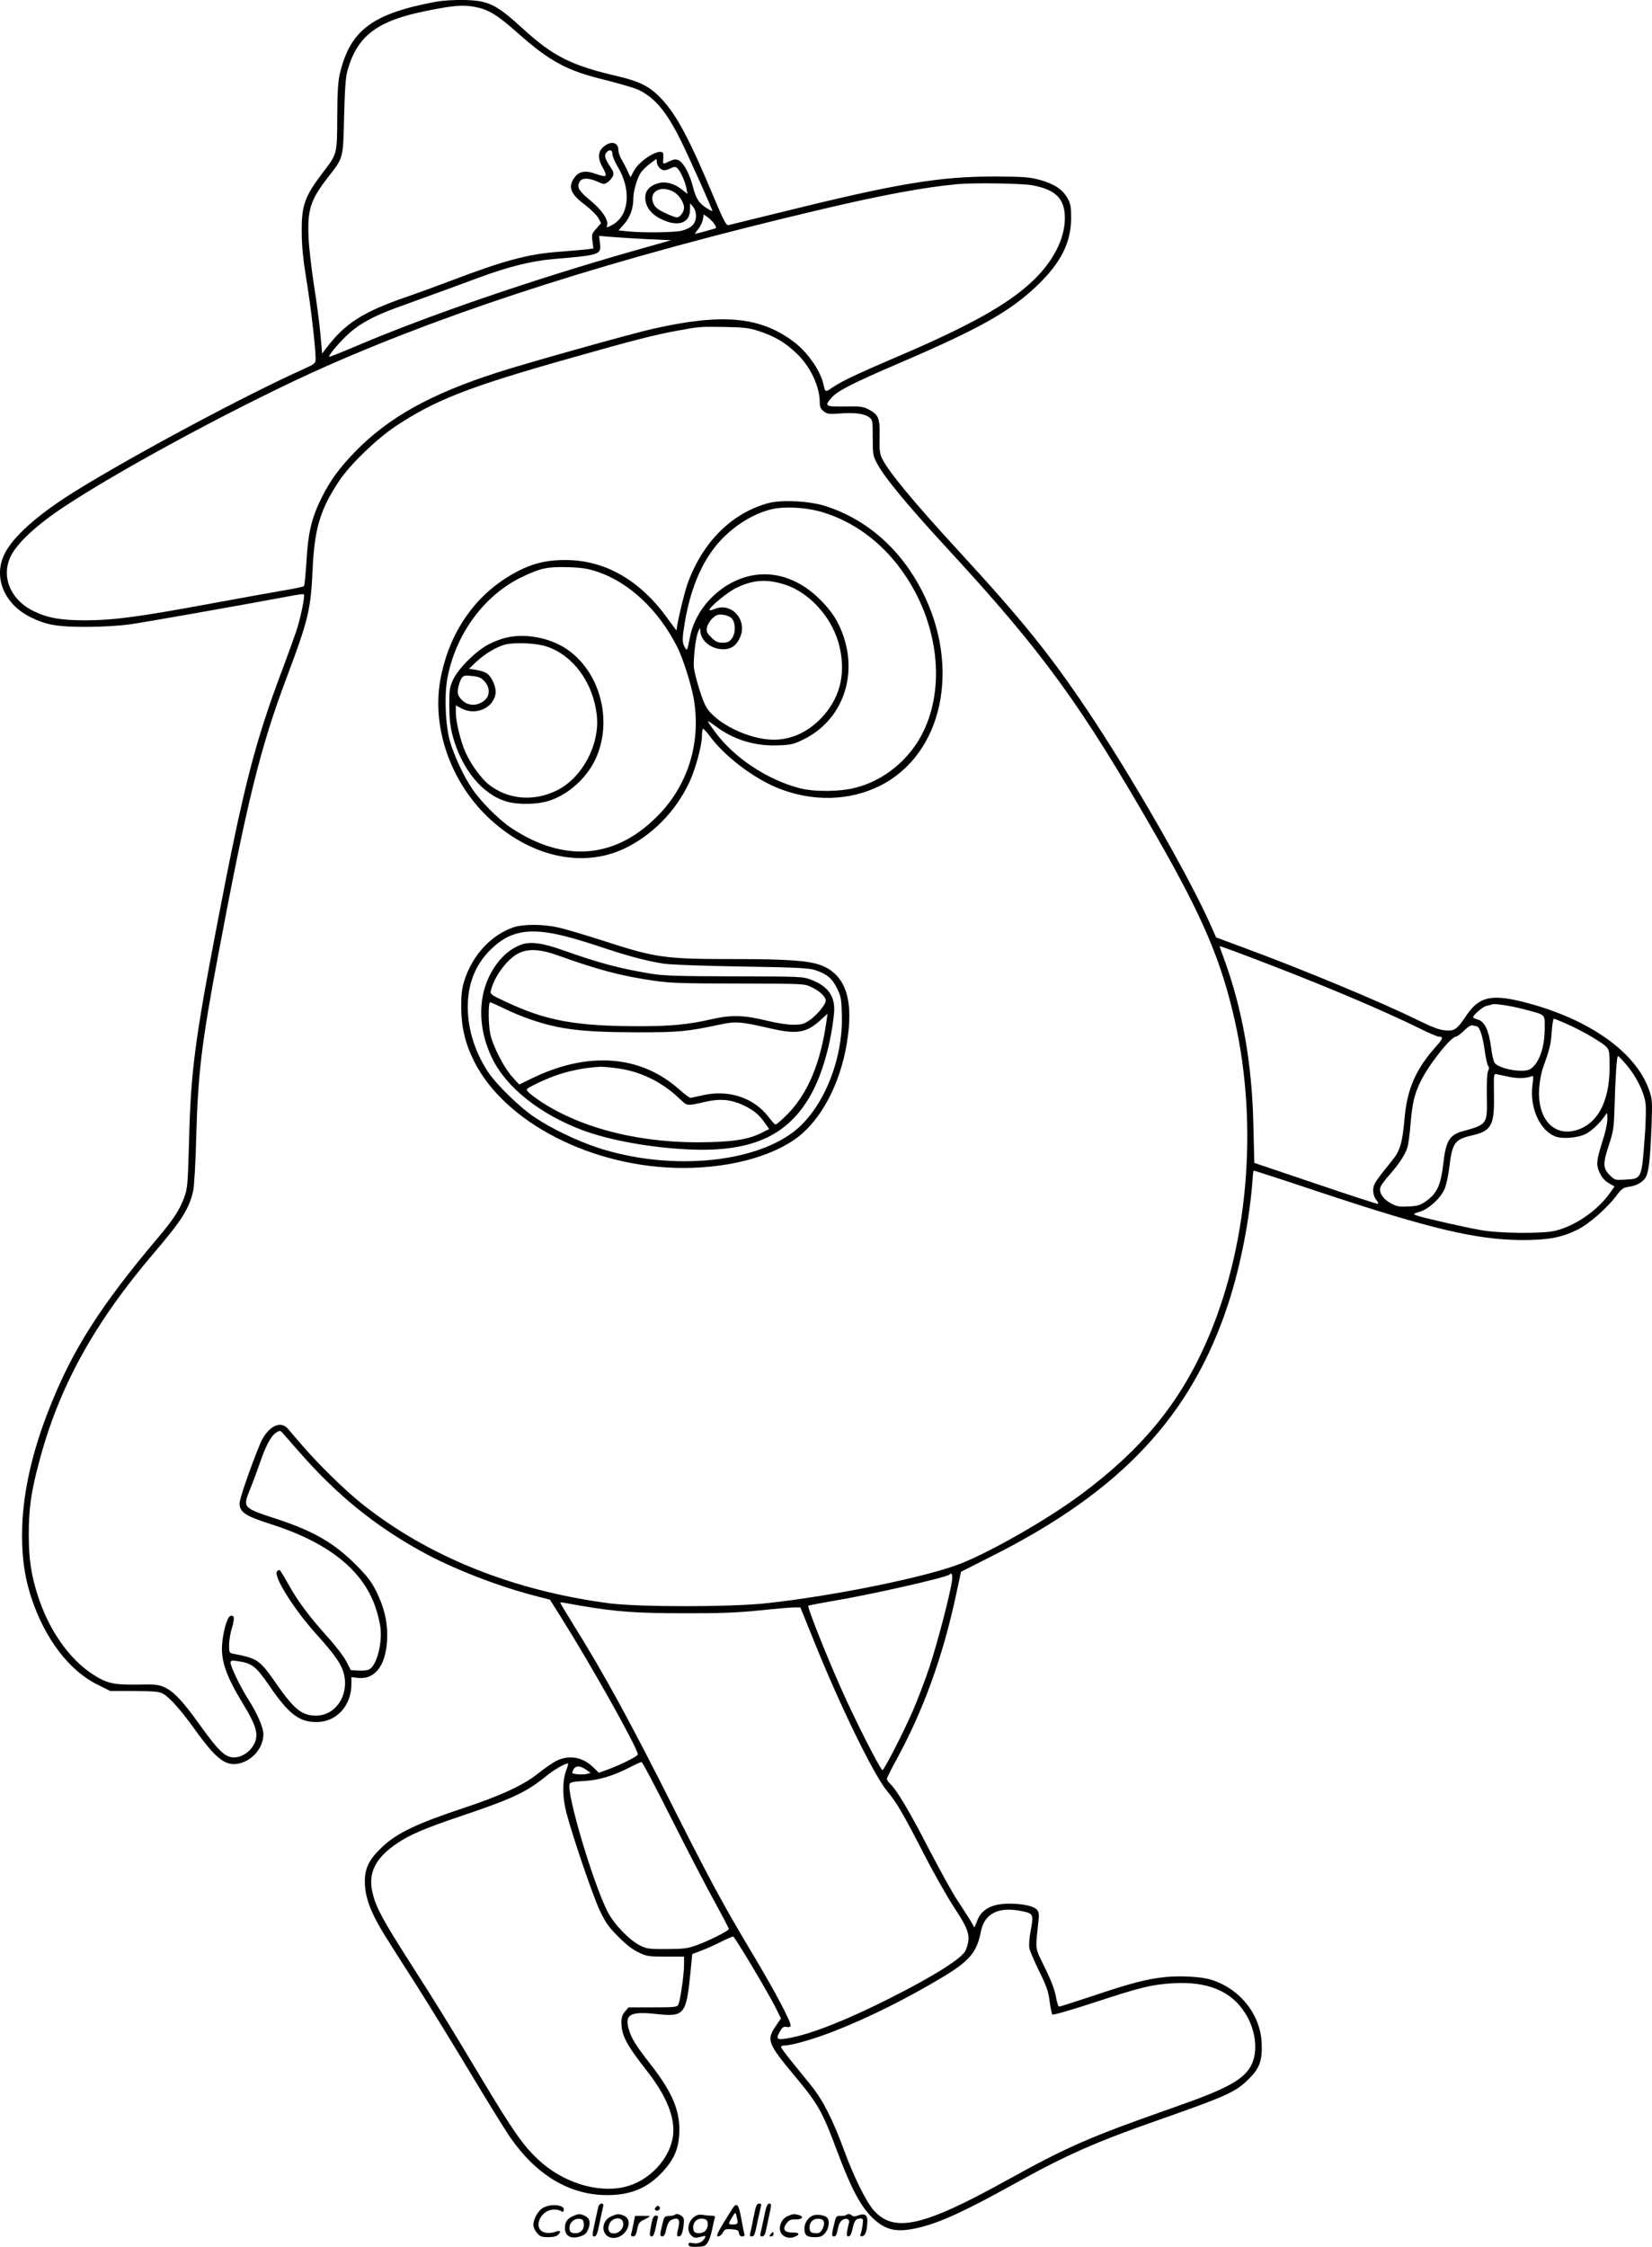 <?xml version="1.0" encoding="UTF-8"?>
<svg xmlns="http://www.w3.org/2000/svg" version="1.0" viewBox="0 0 1107.513 1505.689" preserveAspectRatio="xMidYMid meet">
  <g transform="translate(-124.409,1547.689) scale(0.1,-0.1)" fill="#000000" stroke="none">
    <path d="M4165 15465 c-422 -79 -571 -189 -641 -475 -14 -60 -18 -119 -19 -295 -1 -255 1 -247 -100 -379 -118 -156 -140 -216 -138 -396 0 -89 9 -180 31 -315 30 -181 62 -459 62 -531 0 -32 -3 -35 -82 -71 -396 -178 -1143 -578 -1533 -820 -248 -155 -413 -301 -471 -419 -76 -155 -3 -334 173 -422 106 -53 179 -66 373 -66 106 0 223 7 295 17 94 13 702 120 1110 196 27 5 53 7 56 5 9 -5 -16 -132 -42 -219 -11 -38 -59 -170 -104 -291 -180 -476 -258 -778 -429 -1669 -157 -815 -183 -1016 -195 -1500 -8 -282 -10 -304 -33 -365 -29 -80 -73 -147 -173 -265 -386 -457 -575 -753 -728 -1141 -115 -288 -176 -556 -184 -799 -6 -182 14 -334 63 -480 90 -271 253 -484 441 -577 l87 -43 160 0 c129 -1 167 -4 191 -17 45 -24 120 -108 217 -243 143 -199 207 -247 298 -225 90 22 159 106 160 195 0 45 -42 142 -104 238 -48 75 -116 216 -116 240 0 17 5 19 48 12 95 -13 123 -35 212 -165 129 -189 200 -243 315 -243 134 -1 235 109 235 254 l0 47 43 -5 c122 -14 197 96 197 287 0 100 -22 187 -72 290 -35 70 -60 102 -138 181 -145 145 -282 225 -528 306 -232 76 -231 75 -182 199 18 43 48 124 67 179 40 117 74 179 109 202 22 14 27 14 38 2 7 -8 61 -68 118 -134 250 -285 500 -489 818 -665 202 -112 507 -231 753 -295 l108 -28 73 -116 c204 -324 516 -880 516 -921 0 -12 -113 -69 -198 -100 l-63 -23 -37 36 c-72 71 -165 86 -250 43 -26 -14 -78 -50 -117 -81 -100 -81 -256 -153 -520 -240 -295 -98 -426 -161 -522 -249 -92 -85 -123 -145 -123 -236 0 -79 20 -150 67 -245 37 -72 57 -105 278 -450 70 -110 227 -364 347 -564 120 -200 246 -404 279 -452 178 -259 404 -394 659 -392 157 1 269 49 369 159 74 81 104 150 109 255 7 148 -45 274 -194 464 -97 124 -127 172 -144 232 -30 100 9 122 179 104 194 -21 205 -8 234 278 l12 123 60 23 c33 12 93 39 132 59 40 20 77 36 82 36 10 0 232 -371 285 -477 l36 -72 -35 -51 c-64 -95 -55 -117 134 -343 151 -182 178 -230 276 -492 93 -248 154 -364 230 -442 93 -93 168 -110 320 -74 145 35 308 110 640 294 346 192 548 281 960 425 467 164 522 189 611 277 71 70 90 121 87 230 -4 195 -140 371 -335 434 -64 21 -198 29 -303 20 -127 -12 -238 -41 -500 -129 -115 -38 -214 -70 -220 -70 -6 0 -16 30 -22 67 -8 45 -32 109 -74 194 -69 141 -64 110 -43 312 5 47 3 61 -11 77 -21 24 -96 40 -184 40 -116 0 -187 -37 -216 -115 l-18 -45 -31 53 c-18 28 -58 91 -89 138 -31 47 -115 200 -188 340 -127 247 -215 394 -258 433 -12 11 -21 25 -21 32 0 6 31 70 70 140 176 324 306 683 394 1095 l33 153 209 106 c867 436 1338 941 1584 1695 83 256 145 577 163 848 1 20 4 38 7 39 3 1 203 -64 445 -145 741 -246 1050 -319 1355 -320 172 0 261 16 369 69 79 39 203 148 266 234 29 39 42 48 74 53 52 7 90 26 114 58 24 33 34 119 43 349 6 163 5 179 -15 239 -88 257 -402 479 -834 591 -223 57 -305 39 -390 -85 -66 -98 -80 -108 -144 -103 -38 3 -86 21 -176 65 -257 127 -792 349 -1201 499 l-159 59 -31 70 c-142 324 -532 1005 -834 1455 -256 380 -433 599 -866 1070 -290 315 -460 520 -505 608 -19 38 -22 57 -20 152 3 126 -7 149 -77 185 -33 17 -56 20 -156 18 -133 -2 -139 2 -89 59 39 45 141 97 446 228 547 235 748 347 934 525 156 149 226 287 226 450 0 77 -3 96 -25 135 -33 58 -90 96 -187 122 -67 18 -107 21 -293 22 -378 1 -660 -46 -1459 -244 -174 -43 -324 -80 -334 -82 -14 -2 -31 29 -91 172 -166 398 -253 563 -355 672 -78 84 -146 119 -296 154 -310 72 -431 133 -630 314 -185 169 -233 192 -395 197 -71 1 -145 -3 -195 -12z m266 -35 c88 -17 147 -53 279 -170 222 -197 334 -257 595 -320 92 -23 191 -52 219 -65 110 -52 188 -145 286 -343 51 -103 210 -457 210 -469 0 -2 -14 4 -30 14 -58 34 -80 67 -100 147 -23 89 -63 163 -97 179 -18 8 -31 7 -59 -6 -44 -22 -46 -21 -44 6 1 12 2 30 1 40 -3 53 -155 -32 -197 -111 l-23 -43 -20 43 c-11 24 -30 59 -41 78 -11 19 -20 46 -20 60 0 54 -49 66 -99 24 -40 -33 -41 -80 -5 -142 15 -25 22 -48 17 -53 -5 -5 -31 0 -63 12 -66 25 -111 19 -140 -18 -51 -65 -35 -113 65 -188 39 -30 80 -70 90 -89 l19 -34 -32 -37 c-30 -33 -32 -40 -26 -85 l6 -48 -43 -6 c-24 -3 -107 -10 -184 -16 -209 -15 -373 -59 -730 -195 -82 -31 -215 -80 -294 -107 -296 -102 -415 -179 -542 -347 l-25 -34 -12 134 c-7 74 -26 220 -43 324 -16 105 -33 247 -36 316 -9 190 12 255 127 404 108 139 104 124 111 410 5 188 10 265 23 310 66 233 198 333 529 399 183 37 243 42 328 26z m919 -986 c0 -14 15 -51 34 -82 94 -155 79 -329 -33 -391 -40 -22 -43 -22 -37 -4 11 35 -35 104 -114 168 -76 63 -90 87 -70 124 14 27 60 27 119 1 41 -19 46 -19 68 -5 13 9 29 27 35 40 9 20 6 31 -21 71 -33 51 -38 73 -19 92 20 20 38 14 38 -14z m322 -98 c20 -15 34 -13 75 6 16 8 26 8 37 -1 20 -17 53 -89 62 -136 l7 -38 -39 31 c-52 40 -107 55 -157 41 -55 -15 -87 -49 -87 -94 0 -67 42 -119 123 -154 104 -45 177 -15 177 71 l1 43 19 -24 c13 -14 20 -38 20 -63 0 -49 -32 -81 -95 -97 -48 -12 -250 -15 -357 -5 l-67 7 38 43 c40 46 61 104 61 172 0 50 27 139 52 175 12 16 39 42 62 59 l41 30 3 -26 c2 -14 13 -32 24 -40z m2489 -110 c161 -29 222 -90 222 -221 0 -140 -80 -294 -221 -426 -166 -155 -421 -297 -906 -504 -271 -116 -368 -162 -433 -206 -45 -32 -47 -31 -58 21 -20 92 -106 216 -199 286 -224 169 -476 193 -942 88 -133 -29 -871 -236 -1051 -295 -446 -144 -726 -301 -949 -530 -106 -110 -166 -192 -223 -306 -67 -134 -91 -233 -102 -423 -6 -91 -13 -168 -17 -171 -4 -4 -65 -17 -137 -29 -71 -12 -299 -53 -505 -91 -465 -86 -638 -109 -823 -109 -162 0 -250 15 -342 59 -159 74 -227 233 -158 372 44 89 176 211 360 332 399 264 1226 706 1753 939 878 388 1953 729 3300 1047 430 102 714 154 935 174 110 10 426 5 496 -7z m-2402 -44 c36 -19 71 -72 71 -107 0 -28 -27 -65 -48 -65 -9 0 -45 13 -80 30 -50 24 -66 37 -78 65 -32 77 49 123 135 77z m275 -217 c13 -20 14 -26 4 -29 -31 -10 -127 -36 -133 -36 -4 0 5 14 19 30 14 17 28 46 32 65 l6 35 28 -20 c15 -11 35 -31 44 -45z m-445 -101 l154 -7 -254 -72 c-678 -193 -1369 -430 -1859 -638 -96 -41 -177 -73 -179 -71 -7 6 52 79 114 139 78 76 176 131 335 189 334 121 416 151 553 202 200 74 354 112 501 125 313 26 323 29 312 109 l-6 46 87 -7 c49 -4 157 -11 242 -15z m746 -617 c104 -35 170 -73 248 -147 93 -87 157 -222 157 -331 0 -29 6 -43 26 -58 24 -19 35 -20 109 -15 99 8 166 -1 197 -26 22 -17 23 -25 23 -137 0 -108 2 -122 27 -168 49 -95 205 -283 478 -579 637 -691 892 -1042 1393 -1916 318 -555 440 -843 531 -1250 158 -710 85 -1521 -194 -2151 -182 -412 -436 -719 -844 -1021 -222 -164 -585 -372 -798 -458 -228 -90 -845 -217 -1308 -267 -238 -26 -856 -26 -1053 0 -646 85 -1214 314 -1657 667 -116 93 -286 259 -399 390 -41 47 -84 97 -97 113 -53 60 -140 11 -188 -106 -66 -161 -136 -365 -136 -395 0 -58 41 -85 205 -137 385 -122 619 -306 705 -555 16 -45 32 -110 35 -144 12 -108 -27 -250 -75 -276 -11 -6 -44 -10 -72 -8 l-52 3 -30 58 c-17 33 -71 104 -121 159 -126 140 -205 245 -265 354 -29 52 -56 96 -60 99 -4 3 -13 -2 -19 -9 -26 -31 115 -255 262 -418 127 -140 173 -207 188 -274 32 -142 -59 -274 -189 -274 -94 0 -147 43 -267 216 -112 160 -122 167 -293 200 -20 4 -22 10 -22 58 0 30 9 83 20 117 19 64 15 87 -13 76 -20 -8 -48 -105 -54 -192 -8 -108 29 -213 137 -390 100 -164 114 -223 67 -293 -27 -42 -79 -72 -122 -72 -62 0 -103 39 -240 230 -106 148 -169 214 -230 241 -39 17 -64 20 -182 17 -158 -2 -204 8 -300 71 -158 103 -294 300 -367 530 -44 139 -59 244 -59 406 0 170 15 281 68 480 132 504 369 935 775 1410 183 214 233 293 260 415 6 30 16 196 20 370 12 417 36 619 146 1203 194 1032 283 1394 459 1861 147 391 163 458 175 731 13 271 51 398 177 588 73 110 249 280 377 366 266 177 493 266 1171 457 433 123 560 155 710 183 161 30 157 29 325 27 136 -3 165 -6 235 -29z m3445 -4254 c374 -144 746 -302 969 -412 68 -34 131 -61 141 -61 32 0 29 -13 -17 -64 -138 -154 -196 -287 -213 -488 -14 -159 -30 -214 -83 -278 -116 -143 -127 -161 -127 -200 0 -23 8 -48 21 -64 14 -18 16 -26 7 -26 -7 0 -196 61 -419 137 l-406 137 -6 250 c-9 417 -73 778 -197 1118 -17 45 -30 83 -30 84 0 4 141 -48 360 -133z m1675 -288 c156 -41 145 -31 145 -127 0 -131 -37 -236 -96 -275 -45 -29 -213 1 -240 42 -8 12 -19 60 -24 106 -14 109 -43 171 -87 183 -18 5 -33 12 -33 16 0 15 65 71 89 76 14 3 31 7 36 10 20 7 122 -8 210 -31z m296 -101 c99 -44 237 -124 264 -154 18 -20 20 -36 20 -139 -1 -236 -88 -388 -240 -422 -145 -32 -246 92 -232 287 3 45 15 108 27 140 44 122 51 151 57 237 3 48 10 87 14 87 4 0 45 -16 90 -36z m-610 -14 c21 0 41 -56 55 -151 7 -56 19 -108 25 -115 7 -9 7 -18 0 -33 -7 -12 -10 -75 -9 -164 4 -196 4 -195 -163 -241 -86 -24 -112 -66 -128 -210 -18 -154 -42 -206 -119 -260 -37 -26 -54 -31 -115 -34 -61 -3 -79 0 -117 20 -55 30 -84 75 -71 110 5 14 33 52 62 84 64 73 106 137 119 184 6 19 15 87 20 150 13 148 25 199 66 286 51 109 205 304 239 304 7 0 31 18 55 41 25 25 47 38 57 35 8 -3 19 -6 24 -6z m1010 -262 c65 -78 116 -182 125 -256 4 -31 2 -129 -5 -217 -21 -291 -20 -287 -130 -293 -70 -4 -71 -4 -106 31 -45 45 -46 78 -3 206 27 82 32 114 35 221 7 237 16 370 24 370 4 0 31 -28 60 -62z m-781 -79 c53 -10 107 -8 141 5 14 6 15 0 7 -55 -21 -156 51 -314 160 -350 48 -16 149 -6 197 19 40 20 97 75 129 122 16 24 16 24 16 -23 0 -26 -13 -88 -30 -139 -44 -139 -47 -168 -20 -223 14 -30 35 -53 60 -67 l38 -22 -31 -44 c-85 -119 -232 -220 -367 -253 -81 -20 -379 -18 -500 5 -119 21 -396 85 -430 98 -24 10 -23 11 21 24 62 19 140 90 167 152 12 27 26 91 32 143 20 169 36 191 156 218 124 29 146 67 144 250 -2 178 -4 164 28 157 15 -3 52 -11 82 -17z m-3744 -3376 c-12 -90 -97 -415 -150 -576 -30 -89 -81 -224 -114 -299 -62 -142 -186 -383 -201 -393 -11 -6 -186 337 -284 560 -100 226 -222 534 -214 541 3 3 81 18 174 34 261 44 752 156 772 175 16 17 23 -1 17 -42z m-2486 -167 c234 -40 373 -50 690 -50 242 -1 359 4 505 19 105 11 209 20 233 20 l42 0 89 -220 c174 -434 402 -901 492 -1010 65 -78 107 -150 249 -426 65 -126 155 -285 200 -353 104 -159 114 -195 79 -287 -20 -52 -206 -170 -509 -323 -285 -144 -527 -240 -673 -266 -84 -16 -94 -10 -66 40 18 32 27 38 45 34 12 -3 25 -1 28 5 11 17 -102 230 -262 497 -186 310 -283 491 -514 949 -305 606 -469 906 -682 1248 -47 76 -86 141 -86 144 0 2 12 2 28 -1 15 -3 65 -12 112 -20z m607 -1429 c106 -210 235 -459 288 -554 52 -95 95 -177 95 -183 0 -12 -133 -79 -220 -110 -55 -20 -86 -24 -195 -24 -118 -1 -134 1 -179 23 -72 36 -175 142 -218 226 -98 191 -278 798 -255 858 4 10 30 16 99 19 100 6 196 35 313 96 33 17 65 31 70 31 6 1 96 -171 202 -382z m-708 323 c-25 -66 -25 -174 1 -275 40 -157 182 -573 227 -665 37 -77 60 -110 123 -172 52 -53 97 -87 136 -105 54 -26 69 -28 181 -28 l123 0 0 -55 c0 -67 -26 -245 -39 -268 -8 -15 -30 -17 -171 -17 l-162 0 -24 -28 c-17 -20 -24 -40 -24 -70 0 -89 32 -150 172 -329 128 -163 187 -307 175 -426 -17 -159 -160 -313 -328 -351 -183 -42 -416 32 -578 185 -102 96 -167 189 -389 559 -218 364 -284 471 -482 780 -164 257 -213 347 -236 438 -36 137 12 239 159 339 90 61 188 103 444 189 332 112 426 156 558 263 51 42 125 85 147 86 3 0 -2 -23 -13 -50z m134 8 l31 -22 -28 -7 c-26 -7 -96 -1 -96 8 0 2 5 13 10 24 14 25 45 24 83 -3z m2926 -949 c72 -15 75 -22 56 -124 -10 -51 -14 -103 -10 -123 4 -20 34 -90 67 -157 49 -100 61 -135 69 -200 6 -44 14 -84 18 -88 5 -5 132 32 282 81 308 102 390 121 534 129 225 12 383 -53 475 -198 71 -109 90 -251 46 -345 -47 -100 -159 -163 -521 -289 -566 -199 -708 -260 -1120 -488 -565 -313 -759 -356 -896 -199 -51 60 -134 228 -199 407 -73 198 -138 327 -218 426 -37 46 -98 121 -135 167 -37 45 -67 87 -67 92 0 6 12 10 28 10 43 0 197 44 322 93 233 91 485 216 731 363 182 109 233 169 259 307 24 123 121 170 279 136z M6390 12104 c-245 -68 -441 -266 -539 -546 -23 -68 -71 -271 -71 -305 0 -3 -25 30 -56 73 -185 261 -422 398 -689 398 -153 1 -267 -35 -410 -128 -228 -150 -382 -395 -431 -688 -52 -314 73 -669 319 -905 277 -265 628 -347 914 -214 189 89 349 252 440 449 40 86 83 245 83 307 0 23 3 44 6 48 4 3 25 -20 48 -51 99 -134 295 -283 460 -348 228 -91 476 -85 681 18 418 210 543 789 282 1302 -144 282 -369 481 -647 571 -107 35 -300 45 -390 19z m349 -54 c269 -75 497 -269 642 -543 181 -345 184 -743 9 -1011 -96 -146 -243 -254 -407 -297 -104 -28 -279 -30 -378 -4 -215 56 -436 201 -564 373 -28 37 -51 70 -51 74 0 5 21 -9 48 -29 119 -91 265 -137 417 -131 94 3 108 6 180 42 248 123 358 408 265 686 -34 101 -77 168 -159 250 -121 120 -262 178 -405 167 -220 -16 -426 -203 -467 -423 -18 -91 -19 -92 -34 -64 -19 33 -18 57 1 171 35 203 99 366 194 491 98 129 250 231 390 263 84 19 220 12 319 -15z m-1494 -403 c215 -71 413 -256 539 -505 39 -77 93 -248 111 -348 49 -282 -33 -563 -224 -766 -288 -307 -642 -340 -1006 -95 -78 53 -200 175 -254 256 -59 86 -125 229 -152 326 -30 112 -37 312 -14 426 59 297 252 554 506 673 117 56 168 66 299 62 90 -2 132 -9 195 -29z m1262 -88 c173 -56 328 -235 368 -427 39 -183 -3 -339 -126 -468 -92 -95 -200 -144 -319 -144 -164 0 -389 110 -453 222 -23 39 -67 178 -80 254 -8 44 10 207 27 246 13 31 14 31 15 8 3 -67 71 -123 153 -124 53 -1 91 26 114 81 50 116 -58 236 -170 189 -20 -8 -36 -11 -36 -7 0 20 125 123 184 150 110 53 201 59 323 20z m-355 -229 c25 -31 24 -100 -3 -134 -16 -20 -29 -26 -61 -26 -32 0 -47 7 -75 35 -30 30 -35 40 -29 68 3 17 20 45 37 61 27 24 38 27 73 23 25 -4 48 -14 58 -27z M4643 11205 c-35 -7 -91 -29 -125 -47 -85 -45 -201 -161 -236 -235 -24 -53 -26 -68 -26 -178 1 -90 7 -140 23 -200 60 -222 199 -392 360 -439 77 -23 204 -21 284 4 128 40 252 150 312 277 122 258 32 595 -199 745 -111 72 -270 101 -393 73z m267 -61 c178 -60 310 -241 335 -459 22 -196 -96 -419 -266 -504 -156 -78 -330 -63 -460 40 -49 39 -121 138 -154 214 -33 73 -65 206 -65 268 l0 47 37 -20 c93 -50 211 -1 229 95 8 42 -24 117 -59 140 -14 9 -47 20 -73 23 l-46 7 48 46 c60 55 132 99 193 116 62 17 211 11 281 -13z m-417 -234 c36 -40 37 -92 2 -124 -49 -45 -120 -42 -161 7 -21 25 -24 36 -19 71 4 23 14 52 22 65 14 22 20 23 72 18 46 -5 61 -11 84 -37z M4684 9262 c-149 -52 -274 -188 -327 -357 -17 -56 -21 -92 -21 -185 2 -131 28 -240 88 -358 208 -412 799 -712 1401 -712 335 0 642 90 803 236 142 128 250 347 292 592 51 296 -5 467 -173 531 -84 31 -228 41 -591 41 -454 0 -514 8 -863 121 -120 39 -256 79 -303 90 -108 24 -238 24 -306 1z m341 -57 c55 -13 168 -47 250 -75 173 -58 306 -94 420 -111 46 -7 268 -15 520 -19 367 -6 448 -10 491 -23 80 -26 116 -55 149 -122 27 -55 30 -70 33 -180 9 -305 -130 -638 -328 -786 -283 -212 -841 -256 -1309 -103 -135 44 -310 128 -420 202 -102 67 -261 223 -316 307 -88 135 -135 285 -135 435 0 150 49 277 145 375 130 133 260 159 500 100z M4737 9146 c-62 -23 -118 -67 -163 -129 -128 -173 -138 -413 -28 -637 96 -193 317 -368 601 -476 181 -68 462 -119 720 -130 432 -19 679 100 831 401 67 133 118 323 137 506 12 114 -34 184 -152 230 -57 22 -67 22 -518 23 -388 1 -476 4 -563 19 -210 35 -343 71 -586 157 -134 48 -219 59 -279 36z m248 -72 c271 -97 428 -139 650 -170 98 -15 199 -18 560 -18 431 -1 441 -1 487 -23 56 -26 98 -65 98 -91 0 -27 -60 -99 -110 -133 -37 -25 -53 -29 -109 -29 -37 0 -112 11 -171 26 -158 39 -242 41 -375 11 -150 -35 -273 -47 -477 -47 -435 0 -631 36 -901 163 -103 48 -108 52 -102 76 23 97 115 218 190 252 65 30 144 25 260 -17z m-366 -353 c43 -22 122 -55 177 -74 199 -69 348 -87 724 -88 274 0 330 5 545 51 113 24 139 22 345 -25 176 -41 242 -30 337 58 l45 41 -7 -49 c-39 -278 -123 -481 -256 -619 -42 -43 -81 -77 -87 -75 -5 2 -25 24 -44 49 -101 133 -273 189 -453 145 -33 -8 -65 -14 -72 -15 -7 0 -40 25 -75 56 -260 232 -615 258 -993 72 l-80 -39 -48 53 c-55 61 -130 208 -146 286 -14 68 -14 212 -1 212 6 0 46 -18 89 -39z m748 -401 c160 -18 308 -88 429 -202 59 -56 47 -54 184 -23 91 20 162 14 240 -21 71 -33 108 -61 148 -117 l33 -46 -40 -20 c-90 -47 -178 -63 -363 -68 -437 -13 -846 86 -1128 272 -36 24 -74 53 -84 64 -18 19 -17 20 43 50 86 44 177 77 262 95 65 14 94 18 174 24 11 1 57 -2 102 -8z M5255 688 c-3 -13 -14 -62 -24 -110 -18 -82 -18 -88 -2 -88 13 0 21 20 35 92 11 50 21 100 24 110 3 12 -1 18 -12 18 -8 0 -18 -10 -21 -22z M6297 623 c-9 -49 -20 -98 -23 -110 -5 -17 -2 -23 9 -23 18 0 21 8 42 110 9 41 18 83 21 93 4 12 0 17 -13 17 -16 0 -22 -15 -36 -87z M6366 618 c-11 -50 -21 -100 -24 -110 -3 -12 1 -18 12 -18 8 0 18 10 21 23 3 12 14 61 24 110 18 81 18 87 2 87 -13 0 -21 -20 -35 -92z M4884 681 c-34 -20 -64 -75 -64 -114 0 -14 11 -39 24 -54 21 -24 32 -28 75 -28 34 0 56 5 68 17 23 23 12 31 -23 18 -16 -6 -44 -9 -62 -5 -91 17 -41 155 57 155 20 0 42 -5 48 -11 7 -7 12 -6 16 5 14 37 -86 49 -139 17z M5641 686 c-9 -10 -9 -16 -1 -21 17 -10 37 12 24 25 -8 8 -15 6 -23 -4z M6162 688 c-5 -7 -35 -55 -66 -105 -45 -76 -52 -93 -37 -93 9 0 24 11 31 25 12 23 19 26 59 23 39 -3 46 -6 49 -25 2 -15 10 -23 22 -23 11 0 18 5 15 13 -2 6 -12 54 -21 105 -16 90 -28 109 -52 80z m27 -100 c1 -13 -7 -18 -29 -18 -36 0 -36 2 -8 48 22 36 22 36 29 12 4 -14 7 -33 8 -42z M5083 625 c-38 -16 -55 -45 -51 -88 4 -46 42 -65 98 -48 33 10 45 19 57 48 18 45 11 76 -22 91 -32 15 -42 15 -82 -3z m75 -51 c4 -39 -25 -67 -65 -62 -22 2 -29 9 -31 30 -4 36 30 70 66 66 22 -2 28 -9 30 -34z M5343 625 c-79 -34 -68 -145 15 -145 86 0 140 122 66 150 -33 13 -42 12 -81 -5z m75 -32 c18 -35 -16 -83 -59 -83 -33 0 -44 25 -30 63 15 39 73 52 89 20z M5767 634 c-3 -3 -20 -6 -38 -7 -31 -2 -33 -5 -45 -57 -17 -72 -17 -80 1 -80 8 0 17 12 21 28 14 63 22 77 47 86 41 15 52 -2 38 -60 -13 -50 -10 -60 13 -51 9 4 17 27 22 63 6 49 4 59 -12 71 -19 14 -37 17 -47 7z M5920 633 c-59 -22 -81 -101 -40 -138 18 -16 27 -17 60 -8 36 9 38 9 29 -8 -14 -28 -47 -41 -80 -34 -22 5 -29 3 -29 -9 0 -12 11 -16 44 -16 24 0 52 3 61 6 22 9 41 48 55 119 7 33 14 65 17 72 3 8 -5 12 -24 12 -15 0 -39 2 -53 5 -14 3 -32 2 -40 -1z m54 -29 c22 -9 20 -57 -3 -78 -11 -10 -31 -16 -48 -14 -22 2 -29 9 -31 31 -6 48 36 79 82 61z M6524 626 c-38 -17 -61 -66 -48 -104 12 -33 54 -50 91 -36 43 15 39 31 -8 30 -56 -1 -72 22 -42 61 17 23 28 28 62 27 45 -1 57 19 19 30 -31 8 -38 7 -74 -8z M6704 633 c-35 -7 -66 -47 -67 -87 -1 -47 14 -61 69 -61 38 0 50 5 70 28 26 31 33 87 11 105 -16 13 -56 21 -83 15z m64 -51 c2 -13 -4 -34 -13 -48 -13 -20 -23 -25 -48 -22 -27 2 -33 8 -35 31 -5 40 23 69 62 65 24 -2 32 -9 34 -26z M6917 633 c-4 -3 -20 -6 -37 -5 -26 1 -31 -4 -39 -36 -22 -87 -23 -102 -7 -102 15 0 19 10 31 68 7 34 37 57 61 48 9 -3 13 -13 10 -23 -3 -10 -8 -35 -12 -55 -5 -30 -3 -38 9 -38 10 0 19 17 27 52 11 54 22 68 54 68 16 0 18 -5 13 -43 -3 -24 -9 -51 -13 -61 -5 -14 -3 -17 12 -14 20 3 31 36 33 100 1 43 -19 55 -64 38 -20 -7 -31 -8 -39 0 -11 11 -30 13 -39 3z M5490 571 c-6 -31 -13 -62 -15 -68 -3 -7 4 -13 14 -13 13 0 20 12 27 47 8 42 14 50 47 66 20 9 37 19 37 22 0 2 -22 3 -50 3 l-49 -1 -11 -56z M5611 573 c-14 -73 -14 -83 3 -83 10 0 18 20 26 58 6 31 13 63 15 70 3 6 -4 12 -14 12 -14 0 -21 -13 -30 -57z M6410 505 c-10 -12 -10 -15 4 -15 9 0 16 7 16 15 0 8 -2 15 -4 15 -2 0 -9 -7 -16 -15z"></path>
  </g>
</svg>

